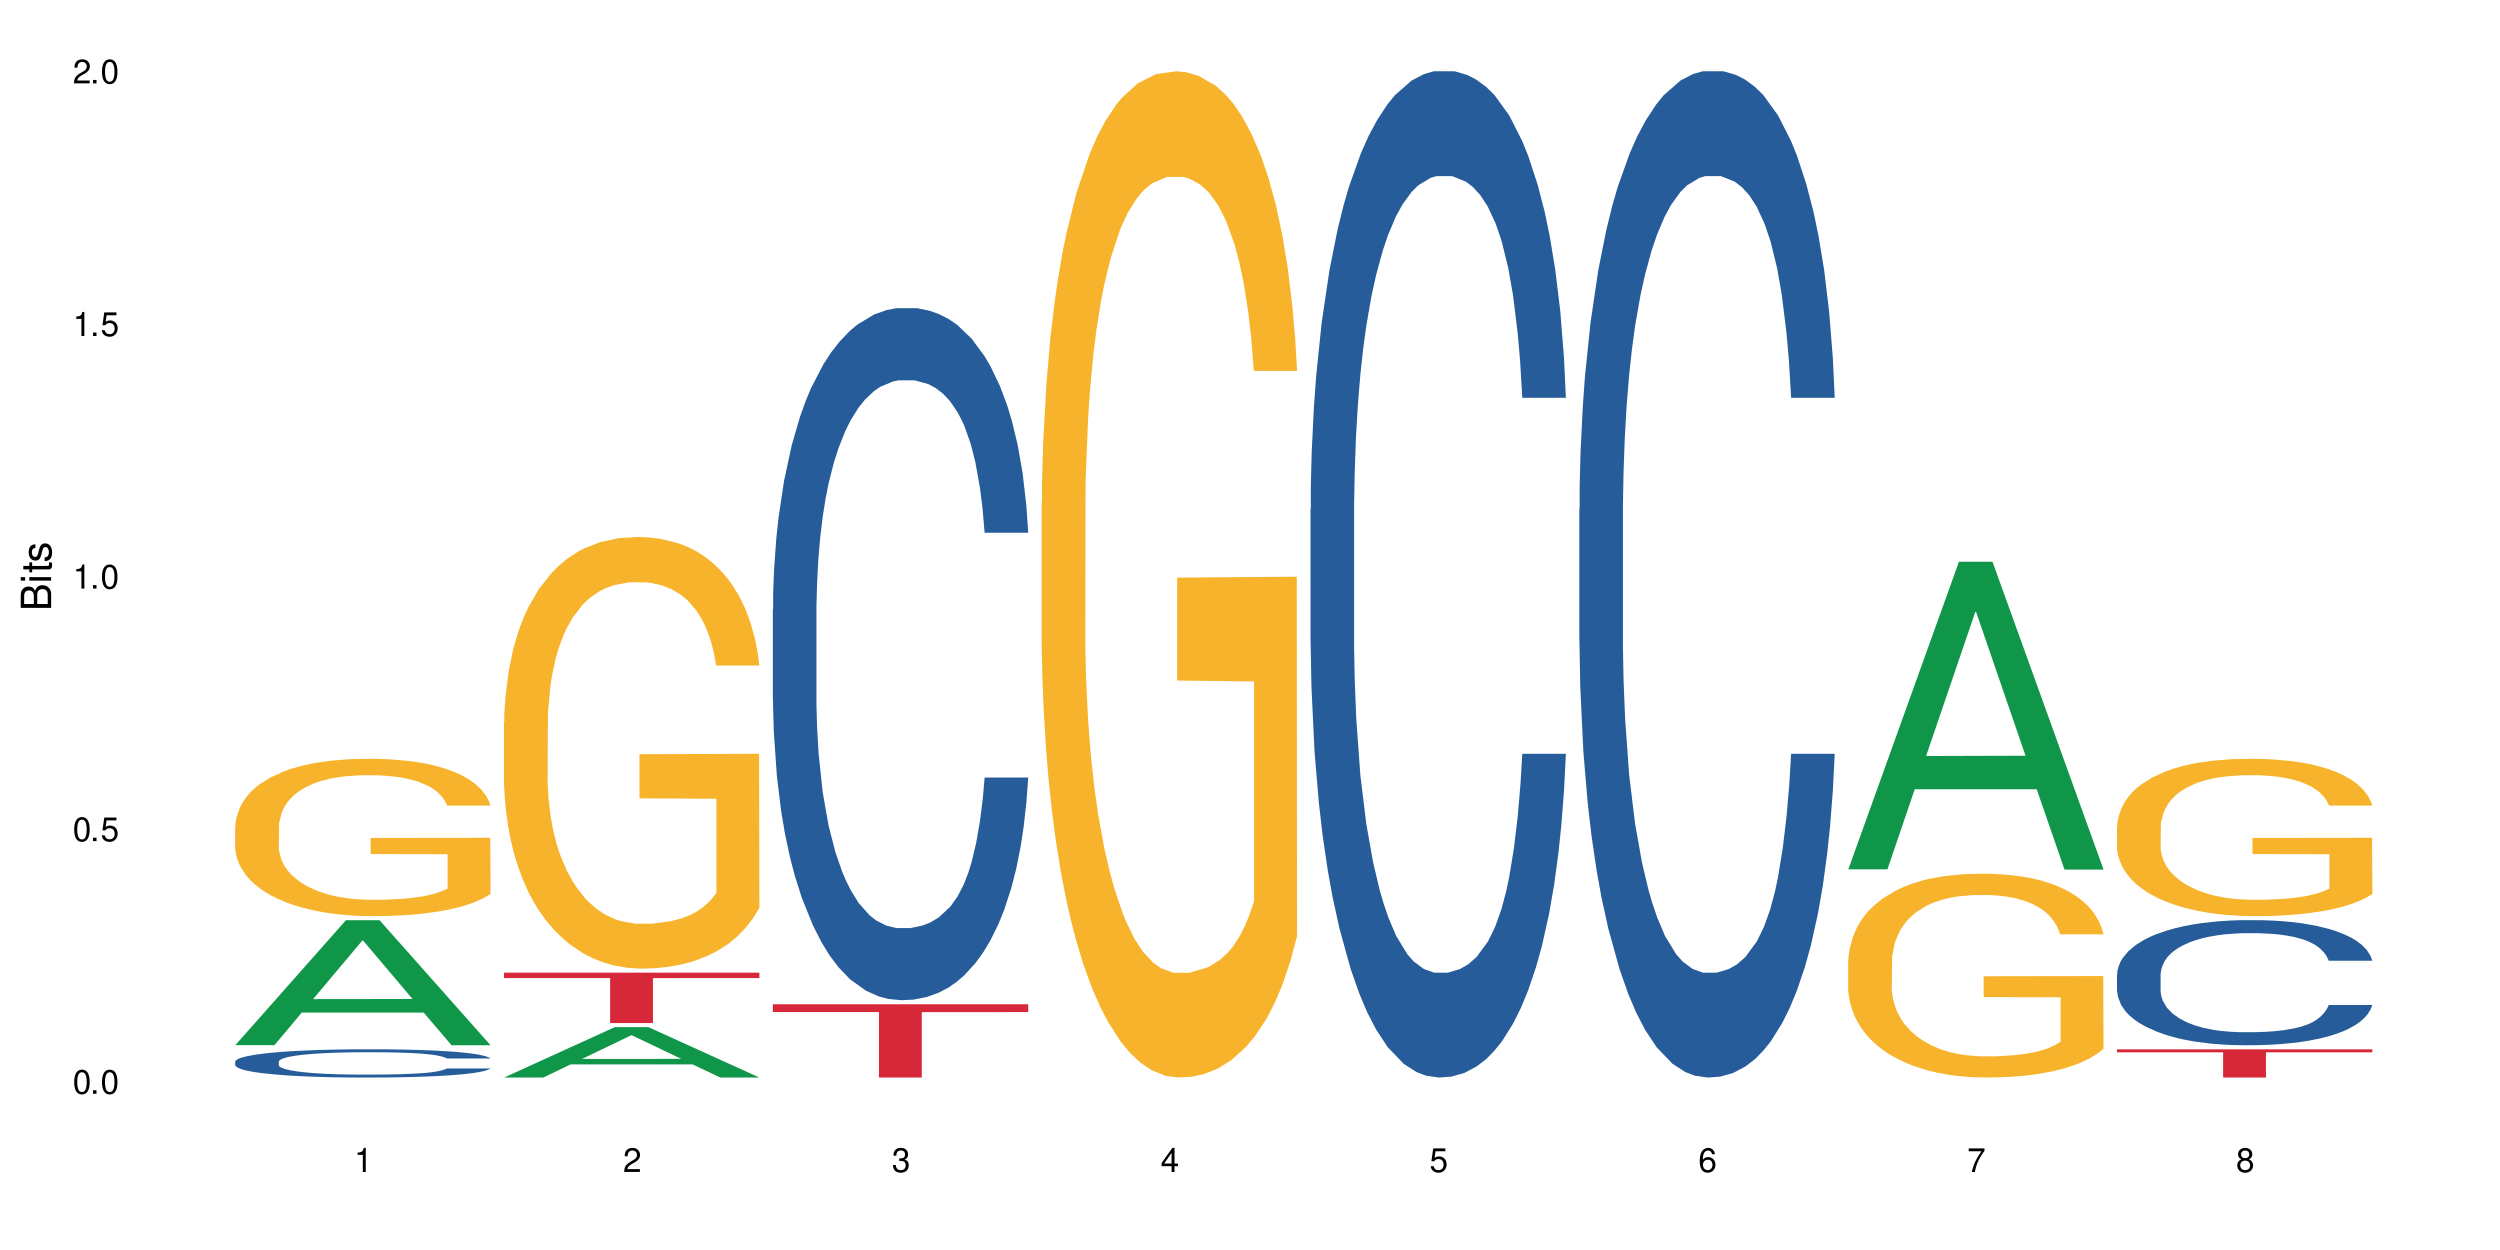 <?xml version="1.0" encoding="UTF-8"?>
<svg xmlns="http://www.w3.org/2000/svg" xmlns:xlink="http://www.w3.org/1999/xlink" width="720" height="360" viewBox="0 0 720 360">
<defs>
<g>
<g id="glyph-0-0">
</g>
<g id="glyph-0-1">
<path d="M 2.641 -6.938 C 2 -6.938 1.422 -6.656 1.078 -6.172 C 0.641 -5.562 0.406 -4.641 0.406 -3.359 C 0.406 -1.016 1.188 0.219 2.641 0.219 C 4.078 0.219 4.859 -1.016 4.859 -3.297 C 4.859 -4.641 4.656 -5.547 4.203 -6.172 C 3.844 -6.656 3.281 -6.938 2.641 -6.938 Z M 2.641 -6.188 C 3.547 -6.188 4 -5.25 4 -3.375 C 4 -1.406 3.562 -0.484 2.625 -0.484 C 1.734 -0.484 1.281 -1.438 1.281 -3.344 C 1.281 -5.25 1.734 -6.188 2.641 -6.188 Z M 2.641 -6.188 "/>
</g>
<g id="glyph-0-2">
<path d="M 1.828 -1 L 0.828 -1 L 0.828 0 L 1.828 0 Z M 1.828 -1 "/>
</g>
<g id="glyph-0-3">
<path d="M 4.562 -6.797 L 1.062 -6.797 L 0.547 -3.094 L 1.328 -3.094 C 1.719 -3.562 2.047 -3.734 2.578 -3.734 C 3.484 -3.734 4.062 -3.109 4.062 -2.094 C 4.062 -1.125 3.484 -0.531 2.578 -0.531 C 1.828 -0.531 1.375 -0.906 1.188 -1.672 L 0.328 -1.672 C 0.453 -1.109 0.547 -0.844 0.75 -0.594 C 1.125 -0.078 1.828 0.219 2.594 0.219 C 3.969 0.219 4.922 -0.781 4.922 -2.219 C 4.922 -3.562 4.031 -4.484 2.719 -4.484 C 2.25 -4.484 1.859 -4.359 1.469 -4.062 L 1.734 -5.969 L 4.562 -5.969 Z M 4.562 -6.797 "/>
</g>
<g id="glyph-0-4">
<path d="M 2.484 -4.938 L 2.484 0 L 3.328 0 L 3.328 -6.938 L 2.766 -6.938 C 2.469 -5.875 2.281 -5.734 0.984 -5.562 L 0.984 -4.938 Z M 2.484 -4.938 "/>
</g>
<g id="glyph-0-5">
<path d="M 4.859 -0.828 L 1.281 -0.828 C 1.359 -1.406 1.672 -1.781 2.5 -2.281 L 3.469 -2.828 C 4.406 -3.344 4.906 -4.062 4.906 -4.906 C 4.906 -5.484 4.672 -6.031 4.266 -6.406 C 3.859 -6.766 3.375 -6.938 2.719 -6.938 C 1.859 -6.938 1.219 -6.625 0.844 -6.031 C 0.609 -5.672 0.5 -5.234 0.484 -4.531 L 1.328 -4.531 C 1.359 -5.016 1.406 -5.281 1.531 -5.516 C 1.75 -5.938 2.188 -6.203 2.703 -6.203 C 3.469 -6.203 4.031 -5.641 4.031 -4.891 C 4.031 -4.344 3.719 -3.859 3.125 -3.516 L 2.234 -3 C 0.812 -2.172 0.406 -1.531 0.328 -0.016 L 4.859 -0.016 Z M 4.859 -0.828 "/>
</g>
<g id="glyph-0-6">
<path d="M 2.125 -3.188 L 2.578 -3.188 C 3.5 -3.188 3.984 -2.766 3.984 -1.922 C 3.984 -1.062 3.469 -0.531 2.594 -0.531 C 1.656 -0.531 1.203 -1 1.156 -2.016 L 0.312 -2.016 C 0.344 -1.453 0.438 -1.094 0.609 -0.781 C 0.953 -0.109 1.625 0.219 2.547 0.219 C 3.953 0.219 4.859 -0.625 4.859 -1.938 C 4.859 -2.828 4.516 -3.297 3.703 -3.594 C 4.344 -3.844 4.656 -4.328 4.656 -5.031 C 4.656 -6.219 3.875 -6.938 2.578 -6.938 C 1.203 -6.938 0.484 -6.172 0.453 -4.703 L 1.297 -4.703 C 1.312 -5.125 1.344 -5.359 1.453 -5.578 C 1.641 -5.969 2.062 -6.203 2.594 -6.203 C 3.344 -6.203 3.797 -5.75 3.797 -5 C 3.797 -4.516 3.609 -4.219 3.25 -4.047 C 3.016 -3.953 2.703 -3.922 2.125 -3.906 Z M 2.125 -3.188 "/>
</g>
<g id="glyph-0-7">
<path d="M 3.141 -1.672 L 3.141 0 L 3.984 0 L 3.984 -1.672 L 4.984 -1.672 L 4.984 -2.438 L 3.984 -2.438 L 3.984 -6.938 L 3.359 -6.938 L 0.266 -2.578 L 0.266 -1.672 Z M 3.141 -2.438 L 1 -2.438 L 3.141 -5.5 Z M 3.141 -2.438 "/>
</g>
<g id="glyph-0-8">
<path d="M 4.781 -5.125 C 4.609 -6.266 3.891 -6.938 2.844 -6.938 C 2.094 -6.938 1.422 -6.578 1.031 -5.953 C 0.594 -5.266 0.406 -4.422 0.406 -3.172 C 0.406 -2 0.578 -1.25 0.984 -0.641 C 1.359 -0.078 1.953 0.219 2.703 0.219 C 3.984 0.219 4.922 -0.75 4.922 -2.094 C 4.922 -3.375 4.062 -4.281 2.844 -4.281 C 2.172 -4.281 1.641 -4.031 1.281 -3.516 C 1.281 -5.234 1.828 -6.188 2.797 -6.188 C 3.391 -6.188 3.797 -5.797 3.938 -5.125 Z M 2.734 -3.531 C 3.547 -3.531 4.062 -2.953 4.062 -2.031 C 4.062 -1.156 3.484 -0.531 2.703 -0.531 C 1.922 -0.531 1.328 -1.188 1.328 -2.078 C 1.328 -2.938 1.906 -3.531 2.734 -3.531 Z M 2.734 -3.531 "/>
</g>
<g id="glyph-0-9">
<path d="M 4.984 -6.797 L 0.438 -6.797 L 0.438 -5.969 L 4.109 -5.969 C 2.5 -3.656 1.828 -2.234 1.328 0 L 2.219 0 C 2.594 -2.172 3.453 -4.047 4.984 -6.094 Z M 4.984 -6.797 "/>
</g>
<g id="glyph-0-10">
<path d="M 3.75 -3.656 C 4.469 -4.094 4.688 -4.438 4.688 -5.078 C 4.688 -6.172 3.844 -6.938 2.641 -6.938 C 1.438 -6.938 0.594 -6.172 0.594 -5.094 C 0.594 -4.438 0.812 -4.094 1.516 -3.656 C 0.734 -3.266 0.359 -2.703 0.359 -1.922 C 0.359 -0.656 1.281 0.219 2.641 0.219 C 3.984 0.219 4.922 -0.656 4.922 -1.922 C 4.922 -2.703 4.531 -3.266 3.75 -3.656 Z M 2.641 -6.188 C 3.359 -6.188 3.812 -5.75 3.812 -5.062 C 3.812 -4.406 3.344 -3.984 2.641 -3.984 C 1.922 -3.984 1.453 -4.406 1.453 -5.078 C 1.453 -5.75 1.922 -6.188 2.641 -6.188 Z M 2.641 -3.266 C 3.484 -3.266 4.062 -2.719 4.062 -1.906 C 4.062 -1.078 3.484 -0.531 2.625 -0.531 C 1.797 -0.531 1.219 -1.094 1.219 -1.906 C 1.219 -2.719 1.781 -3.266 2.641 -3.266 Z M 2.641 -3.266 "/>
</g>
<g id="glyph-1-0">
</g>
<g id="glyph-1-1">
<path d="M 0 -0.953 L 0 -4.891 C 0 -5.719 -0.234 -6.344 -0.734 -6.797 C -1.188 -7.234 -1.812 -7.469 -2.5 -7.469 C -3.547 -7.469 -4.188 -7 -4.625 -5.875 C -4.984 -6.688 -5.625 -7.094 -6.531 -7.094 C -7.172 -7.094 -7.734 -6.859 -8.141 -6.391 C -8.562 -5.922 -8.75 -5.344 -8.75 -4.5 L -8.75 -0.953 Z M -4.984 -2.062 L -7.766 -2.062 L -7.766 -4.219 C -7.766 -4.844 -7.688 -5.203 -7.453 -5.5 C -7.219 -5.812 -6.859 -5.969 -6.375 -5.969 C -5.891 -5.969 -5.531 -5.812 -5.297 -5.5 C -5.062 -5.203 -4.984 -4.844 -4.984 -4.219 Z M -0.984 -2.062 L -4 -2.062 L -4 -4.781 C -4 -5.766 -3.438 -6.359 -2.484 -6.359 C -1.547 -6.359 -0.984 -5.766 -0.984 -4.781 Z M -0.984 -2.062 "/>
</g>
<g id="glyph-1-2">
<path d="M -6.281 -1.797 L -6.281 -0.797 L 0 -0.797 L 0 -1.797 Z M -8.75 -1.797 L -8.75 -0.797 L -7.484 -0.797 L -7.484 -1.797 Z M -8.75 -1.797 "/>
</g>
<g id="glyph-1-3">
<path d="M -6.281 -3.047 L -6.281 -2.016 L -8.016 -2.016 L -8.016 -1.016 L -6.281 -1.016 L -6.281 -0.172 L -5.469 -0.172 L -5.469 -1.016 L -0.719 -1.016 C -0.078 -1.016 0.281 -1.453 0.281 -2.234 C 0.281 -2.5 0.25 -2.719 0.188 -3.047 L -0.641 -3.047 C -0.609 -2.906 -0.594 -2.766 -0.594 -2.562 C -0.594 -2.141 -0.719 -2.016 -1.156 -2.016 L -5.469 -2.016 L -5.469 -3.047 Z M -6.281 -3.047 "/>
</g>
<g id="glyph-1-4">
<path d="M -4.531 -5.25 C -5.766 -5.25 -6.469 -4.422 -6.469 -2.969 C -6.469 -1.516 -5.719 -0.562 -4.547 -0.562 C -3.562 -0.562 -3.094 -1.062 -2.734 -2.562 L -2.516 -3.484 C -2.344 -4.188 -2.094 -4.469 -1.641 -4.469 C -1.047 -4.469 -0.641 -3.875 -0.641 -3 C -0.641 -2.453 -0.797 -2 -1.062 -1.75 C -1.25 -1.594 -1.422 -1.531 -1.875 -1.469 L -1.875 -0.406 C -0.422 -0.453 0.281 -1.266 0.281 -2.922 C 0.281 -4.5 -0.5 -5.516 -1.719 -5.516 C -2.656 -5.516 -3.172 -4.984 -3.469 -3.734 L -3.703 -2.766 C -3.891 -1.953 -4.156 -1.609 -4.594 -1.609 C -5.188 -1.609 -5.547 -2.125 -5.547 -2.938 C -5.547 -3.75 -5.203 -4.172 -4.531 -4.203 Z M -4.531 -5.25 "/>
</g>
</g>
</defs>
<rect x="-72" y="-36" width="864" height="432" fill="rgb(100%, 100%, 100%)" fill-opacity="1"/>
<path fill-rule="nonzero" fill="rgb(6.275%, 58.824%, 28.235%)" fill-opacity="1" d="M 67.73 301 L 67.809 300.969 L 99.637 265.012 L 109.301 265.012 L 141.281 301.035 L 130.047 301.035 L 122.031 291.633 L 86.906 291.633 L 79.047 301 L 67.73 301 L 90.285 287.742 L 118.809 287.707 L 104.586 270.898 L 104.43 270.863 L 104.27 270.965 L 90.207 287.707 L 90.285 287.742 Z M 67.73 301 "/>
<path fill-rule="nonzero" fill="rgb(14.51%, 36.078%, 60%)" fill-opacity="1" d="M 67.73 305.738 L 67.82 305.73 L 67.82 305.551 L 68.09 305.27 L 68.719 304.914 L 69.344 304.668 L 70.961 304.23 L 73.203 303.805 L 75.535 303.477 L 77.238 303.285 L 78.766 303.137 L 82.262 302.859 L 84.504 302.719 L 86.926 302.594 L 89.887 302.469 L 92.039 302.395 L 96.883 302.273 L 100.469 302.223 L 103.25 302.199 L 109.262 302.199 L 112.848 302.23 L 115.449 302.266 L 118.32 302.324 L 120.742 302.395 L 124.957 302.555 L 128.727 302.766 L 130.43 302.883 L 133.121 303.113 L 135.184 303.336 L 136.617 303.531 L 138.234 303.805 L 139.668 304.141 L 140.746 304.52 L 141.281 304.84 L 128.727 304.84 L 128.098 304.543 L 127.379 304.312 L 126.035 304.004 L 124.688 303.789 L 122.805 303.574 L 121.102 303.434 L 118.77 303.293 L 116.707 303.203 L 114.555 303.137 L 112.488 303.09 L 108.543 303.047 L 103.969 303.047 L 102.266 303.062 L 98.766 303.121 L 96.883 303.172 L 94.191 303.277 L 92.309 303.375 L 90.066 303.523 L 88.539 303.648 L 86.656 303.844 L 85.312 304.012 L 83.785 304.258 L 82.891 304.445 L 82.082 304.652 L 81.363 304.898 L 80.828 305.156 L 80.469 305.434 L 80.289 305.699 L 80.289 306.852 L 80.469 307.121 L 80.918 307.434 L 82.082 307.887 L 83.785 308.281 L 85.762 308.594 L 87.645 308.816 L 88.719 308.918 L 90.156 309.039 L 92.398 309.188 L 95.629 309.336 L 97.512 309.395 L 100.383 309.457 L 103.34 309.484 L 107.289 309.484 L 110.785 309.457 L 113.117 309.418 L 115.539 309.359 L 118.859 309.23 L 120.922 309.113 L 122.715 308.973 L 124.062 308.832 L 124.957 308.711 L 126.305 308.48 L 127.379 308.23 L 128.188 307.969 L 128.727 307.715 L 141.281 307.715 L 140.746 308.012 L 139.938 308.305 L 139.129 308.52 L 137.875 308.777 L 136.441 309.008 L 134.375 309.27 L 132.672 309.441 L 130.43 309.625 L 128.367 309.766 L 126.125 309.895 L 122.805 310.043 L 120.652 310.117 L 118.32 310.184 L 115.539 310.242 L 112.043 310.297 L 108.273 310.324 L 104.777 310.332 L 101.008 310.316 L 98.227 310.289 L 94.551 310.223 L 89.977 310.086 L 86.656 309.945 L 84.055 309.805 L 81.812 309.656 L 79.301 309.457 L 76.074 309.129 L 74.098 308.875 L 72.754 308.668 L 71.23 308.379 L 70.152 308.117 L 68.898 307.699 L 68 307.172 L 67.73 306.766 Z M 67.73 305.738 "/>
<path fill-rule="nonzero" fill="rgb(96.863%, 70.196%, 16.863%)" fill-opacity="1" d="M 67.73 237.938 L 67.82 237.895 L 67.82 237.07 L 68.18 235.207 L 69.078 232.641 L 70.242 230.527 L 71.5 228.875 L 72.305 228.004 L 73.652 226.762 L 74.816 225.852 L 77.777 223.988 L 81.543 222.25 L 83.609 221.508 L 85.941 220.801 L 89.258 220.016 L 90.785 219.727 L 95.449 219.062 L 100.738 218.648 L 106.57 218.527 L 109.262 218.566 L 112.938 218.734 L 117.961 219.188 L 120.832 219.602 L 123.074 220.016 L 125.406 220.555 L 128.277 221.383 L 130.969 222.375 L 133.121 223.367 L 135.273 224.609 L 137.066 225.934 L 138.594 227.383 L 139.938 229.121 L 140.746 230.57 L 141.281 232.02 L 128.816 232.02 L 128.098 230.57 L 127.289 229.453 L 125.945 228.086 L 124.598 227.094 L 123.254 226.309 L 120.742 225.23 L 118.59 224.57 L 115.898 223.988 L 113.297 223.617 L 110.336 223.367 L 108.543 223.285 L 103.789 223.285 L 99.484 223.574 L 96.973 223.906 L 95.18 224.238 L 92.668 224.859 L 91.141 225.355 L 90.246 225.688 L 87.555 226.969 L 85.762 228.129 L 84.773 228.914 L 83.52 230.156 L 82.621 231.273 L 81.633 232.93 L 81.098 234.172 L 80.379 236.984 L 80.289 244.438 L 80.559 246.008 L 81.098 247.707 L 81.812 249.195 L 82.891 250.77 L 83.965 251.969 L 85.852 253.582 L 87.465 254.66 L 88.719 255.363 L 91.141 256.48 L 92.129 256.852 L 94.461 257.598 L 96.883 258.176 L 99.844 258.672 L 102.086 258.922 L 105.672 259.129 L 110.246 259.129 L 115.629 258.879 L 119.039 258.551 L 121.371 258.219 L 122.895 257.93 L 124.777 257.473 L 126.125 257.059 L 127.379 256.605 L 128.906 255.902 L 128.906 246.008 L 106.75 245.969 L 106.75 241.332 L 141.195 241.289 L 141.281 257.473 L 139.398 258.59 L 137.066 259.668 L 134.824 260.496 L 132.492 261.199 L 129.176 261.984 L 126.484 262.48 L 122.355 263.062 L 118.59 263.434 L 114.645 263.684 L 111.145 263.805 L 107.02 263.848 L 103.34 263.766 L 99.395 263.516 L 96.254 263.184 L 93.383 262.77 L 90.516 262.234 L 86.926 261.363 L 84.594 260.66 L 82.172 259.793 L 79.75 258.758 L 77.598 257.641 L 76.164 256.77 L 74.727 255.777 L 73.203 254.535 L 71.766 253.129 L 70.691 251.844 L 69.703 250.395 L 68.988 249.031 L 68.27 247.168 L 67.91 245.676 L 67.73 244.395 Z M 67.73 237.938 "/>
<path fill-rule="nonzero" fill="rgb(6.275%, 58.824%, 28.235%)" fill-opacity="1" d="M 145.156 310.32 L 145.234 310.305 L 177.059 295.812 L 186.723 295.812 L 218.707 310.332 L 207.469 310.332 L 199.453 306.543 L 164.328 306.543 L 156.469 310.32 L 145.156 310.32 L 167.707 304.973 L 196.23 304.961 L 182.008 298.184 L 181.852 298.172 L 181.695 298.211 L 167.629 304.961 L 167.707 304.973 Z M 145.156 310.32 "/>
<path fill-rule="nonzero" fill="rgb(96.863%, 70.196%, 16.863%)" fill-opacity="1" d="M 145.156 207.898 L 145.242 207.781 L 145.242 205.512 L 145.602 200.402 L 146.5 193.367 L 147.664 187.574 L 148.922 183.035 L 149.73 180.648 L 151.074 177.246 L 152.242 174.746 L 155.199 169.637 L 158.969 164.871 L 161.031 162.828 L 163.363 160.898 L 166.684 158.738 L 168.207 157.945 L 172.871 156.129 L 178.164 154.992 L 183.992 154.652 L 186.684 154.766 L 190.363 155.219 L 195.387 156.469 L 198.254 157.605 L 200.496 158.738 L 202.828 160.215 L 205.699 162.484 L 208.391 165.211 L 210.543 167.934 L 212.695 171.34 L 214.492 174.973 L 216.016 178.949 L 217.359 183.715 L 218.168 187.688 L 218.707 191.664 L 206.238 191.664 L 205.52 187.688 L 204.715 184.625 L 203.367 180.879 L 202.023 178.152 L 200.676 175.996 L 198.164 173.043 L 196.012 171.227 L 193.32 169.637 L 190.723 168.617 L 187.762 167.934 L 185.969 167.707 L 181.211 167.707 L 176.906 168.504 L 174.395 169.41 L 172.602 170.32 L 170.09 172.023 L 168.566 173.383 L 167.668 174.293 L 164.977 177.812 L 163.184 180.992 L 162.195 183.148 L 160.941 186.555 L 160.043 189.617 L 159.059 194.16 L 158.52 197.566 L 157.801 205.285 L 157.711 225.719 L 157.98 230.035 L 158.52 234.688 L 159.238 238.777 L 160.312 243.09 L 161.391 246.383 L 163.273 250.809 L 164.887 253.762 L 166.145 255.691 L 168.566 258.758 L 169.551 259.777 L 171.883 261.82 L 174.305 263.41 L 177.266 264.773 L 179.508 265.453 L 183.098 266.023 L 187.672 266.023 L 193.055 265.34 L 196.461 264.434 L 198.793 263.523 L 200.32 262.73 L 202.203 261.48 L 203.547 260.344 L 204.805 259.098 L 206.328 257.168 L 206.328 230.035 L 184.172 229.922 L 184.172 217.207 L 218.617 217.094 L 218.707 261.48 L 216.824 264.547 L 214.492 267.496 L 212.25 269.77 L 209.918 271.699 L 206.598 273.855 L 203.906 275.219 L 199.781 276.809 L 196.012 277.828 L 192.066 278.508 L 188.566 278.852 L 184.441 278.965 L 180.766 278.738 L 176.816 278.055 L 173.68 277.148 L 170.809 276.012 L 167.938 274.535 L 164.352 272.152 L 162.016 270.223 L 159.594 267.84 L 157.172 265 L 155.02 261.934 L 153.586 259.551 L 152.152 256.828 L 150.625 253.422 L 149.191 249.562 L 148.113 246.043 L 147.129 242.066 L 146.41 238.32 L 145.691 233.211 L 145.332 229.125 L 145.156 225.605 Z M 145.156 207.898 "/>
<path fill-rule="nonzero" fill="rgb(83.922%, 15.686%, 22.353%)" fill-opacity="1" d="M 145.156 280.129 L 218.707 280.129 L 218.707 281.684 L 188.051 281.695 L 188.051 294.648 L 175.719 294.648 L 175.719 281.711 L 175.539 281.684 L 145.156 281.684 Z M 145.156 280.129 "/>
<path fill-rule="nonzero" fill="rgb(14.51%, 36.078%, 60%)" fill-opacity="1" d="M 222.578 175.473 L 222.668 175.293 L 222.668 170.918 L 222.938 163.996 L 223.562 155.254 L 224.191 149.242 L 225.809 138.492 L 228.051 128.109 L 230.383 120.094 L 232.086 115.355 L 233.609 111.711 L 237.109 104.973 L 239.352 101.512 L 241.773 98.414 L 244.734 95.316 L 246.887 93.496 L 251.73 90.578 L 255.316 89.305 L 258.098 88.758 L 264.109 88.758 L 267.695 89.488 L 270.297 90.398 L 273.168 91.855 L 275.59 93.496 L 279.805 97.504 L 283.57 102.602 L 285.277 105.52 L 287.969 111.164 L 290.031 116.633 L 291.465 121.367 L 293.082 128.109 L 294.516 136.305 L 295.59 145.598 L 296.129 153.43 L 283.57 153.43 L 282.945 146.145 L 282.227 140.496 L 280.883 133.027 L 279.535 127.742 L 277.652 122.461 L 275.949 119 L 273.617 115.539 L 271.551 113.352 L 269.398 111.711 L 267.336 110.617 L 263.391 109.527 L 258.816 109.527 L 257.109 109.891 L 253.613 111.348 L 251.73 112.621 L 249.039 115.172 L 247.156 117.543 L 244.914 121.184 L 243.387 124.281 L 241.504 129.02 L 240.16 133.207 L 238.633 139.223 L 237.738 143.773 L 236.93 148.875 L 236.211 154.887 L 235.672 161.266 L 235.316 168.004 L 235.137 174.562 L 235.137 202.801 L 235.316 209.359 L 235.762 217.012 L 236.93 228.121 L 238.633 237.777 L 240.605 245.43 L 242.492 250.895 L 243.566 253.445 L 245.004 256.359 L 247.246 260.004 L 250.473 263.648 L 252.355 265.105 L 255.227 266.562 L 258.188 267.289 L 262.133 267.289 L 265.633 266.562 L 267.965 265.652 L 270.387 264.195 L 273.707 261.098 L 275.77 258.184 L 277.562 254.719 L 278.906 251.258 L 279.805 248.344 L 281.148 242.695 L 282.227 236.504 L 283.035 230.125 L 283.57 223.934 L 296.129 223.934 L 295.59 231.219 L 294.785 238.324 L 293.977 243.609 L 292.723 249.984 L 291.285 255.633 L 289.223 262.008 L 287.52 266.199 L 285.277 270.75 L 283.215 274.215 L 280.973 277.309 L 277.652 280.953 L 275.5 282.777 L 273.168 284.414 L 270.387 285.871 L 266.887 287.148 L 263.121 287.875 L 259.621 288.059 L 255.855 287.695 L 253.074 286.965 L 249.398 285.324 L 244.824 282.047 L 241.504 278.586 L 238.902 275.125 L 236.66 271.48 L 234.148 266.562 L 230.918 258.547 L 228.945 252.352 L 227.602 247.25 L 226.074 240.145 L 225 233.77 L 223.742 223.566 L 222.848 210.633 L 222.578 200.613 Z M 222.578 175.473 "/>
<path fill-rule="nonzero" fill="rgb(83.922%, 15.686%, 22.353%)" fill-opacity="1" d="M 222.578 289.223 L 296.129 289.223 L 296.129 291.48 L 265.477 291.504 L 265.477 310.332 L 253.141 310.332 L 253.141 291.523 L 252.965 291.48 L 222.578 291.48 Z M 222.578 289.223 "/>
<path fill-rule="nonzero" fill="rgb(96.863%, 70.196%, 16.863%)" fill-opacity="1" d="M 300 144.652 L 300.09 144.387 L 300.09 139.094 L 300.449 127.184 L 301.348 110.777 L 302.512 97.277 L 303.77 86.691 L 304.574 81.133 L 305.922 73.195 L 307.086 67.371 L 310.047 55.461 L 313.816 44.348 L 315.879 39.582 L 318.211 35.082 L 321.527 30.055 L 323.055 28.203 L 327.719 23.965 L 333.012 21.32 L 338.84 20.527 L 341.531 20.789 L 345.207 21.848 L 350.23 24.762 L 353.102 27.406 L 355.344 30.055 L 357.676 33.496 L 360.547 38.789 L 363.238 45.141 L 365.391 51.492 L 367.543 59.43 L 369.336 67.902 L 370.863 77.164 L 372.207 88.281 L 373.016 97.543 L 373.555 106.805 L 361.086 106.805 L 360.367 97.543 L 359.559 90.398 L 358.215 81.664 L 356.871 75.312 L 355.523 70.281 L 353.012 63.402 L 350.859 59.168 L 348.168 55.461 L 345.566 53.078 L 342.609 51.492 L 340.812 50.961 L 336.059 50.961 L 331.754 52.816 L 329.242 54.934 L 327.449 57.051 L 324.938 61.02 L 323.414 64.195 L 322.516 66.312 L 319.824 74.516 L 318.031 81.93 L 317.043 86.957 L 315.789 94.898 L 314.891 102.043 L 313.902 112.629 L 313.367 120.57 L 312.648 138.566 L 312.559 186.207 L 312.828 196.262 L 313.367 207.113 L 314.082 216.641 L 315.16 226.699 L 316.234 234.375 L 318.121 244.695 L 319.734 251.578 L 320.992 256.078 L 323.414 263.223 L 324.398 265.605 L 326.73 270.367 L 329.152 274.074 L 332.113 277.25 L 334.355 278.836 L 337.941 280.16 L 342.52 280.16 L 347.898 278.574 L 351.309 276.457 L 353.641 274.34 L 355.164 272.484 L 357.047 269.574 L 358.395 266.926 L 359.648 264.016 L 361.176 259.516 L 361.176 196.262 L 339.02 195.996 L 339.02 166.355 L 373.465 166.09 L 373.555 269.574 L 371.668 276.719 L 369.336 283.602 L 367.094 288.895 L 364.762 293.395 L 361.445 298.422 L 358.754 301.598 L 354.629 305.305 L 350.859 307.688 L 346.914 309.273 L 343.414 310.066 L 339.289 310.332 L 335.609 309.805 L 331.664 308.215 L 328.523 306.098 L 325.656 303.453 L 322.785 300.012 L 319.195 294.453 L 316.863 289.953 L 314.441 284.395 L 312.02 277.777 L 309.867 270.633 L 308.434 265.074 L 306.996 258.723 L 305.473 250.781 L 304.039 241.785 L 302.961 233.578 L 301.973 224.316 L 301.258 215.582 L 300.539 203.672 L 300.18 194.145 L 300 185.941 Z M 300 144.652 "/>
<path fill-rule="nonzero" fill="rgb(14.51%, 36.078%, 60%)" fill-opacity="1" d="M 377.426 146.621 L 377.516 146.355 L 377.516 140 L 377.781 129.934 L 378.41 117.215 L 379.039 108.477 L 380.652 92.844 L 382.895 77.746 L 385.227 66.09 L 386.934 59.203 L 388.457 53.902 L 391.957 44.102 L 394.199 39.07 L 396.621 34.566 L 399.578 30.062 L 401.734 27.414 L 406.574 23.176 L 410.164 21.32 L 412.945 20.527 L 418.953 20.527 L 422.543 21.586 L 425.145 22.91 L 428.016 25.031 L 430.438 27.414 L 434.652 33.242 L 438.418 40.66 L 440.125 44.898 L 442.812 53.109 L 444.879 61.055 L 446.312 67.945 L 447.926 77.746 L 449.363 89.668 L 450.438 103.176 L 450.977 114.566 L 438.418 114.566 L 437.789 103.973 L 437.074 95.758 L 435.727 84.898 L 434.383 77.215 L 432.5 69.535 L 430.793 64.5 L 428.461 59.469 L 426.398 56.289 L 424.246 53.902 L 422.184 52.316 L 418.238 50.727 L 413.664 50.727 L 411.957 51.254 L 408.461 53.375 L 406.574 55.23 L 403.887 58.938 L 402 62.383 L 399.758 67.68 L 398.234 72.184 L 396.352 79.07 L 395.004 85.164 L 393.48 93.906 L 392.582 100.527 L 391.777 107.945 L 391.059 116.688 L 390.52 125.957 L 390.16 135.762 L 389.98 145.297 L 389.98 186.355 L 390.16 195.895 L 390.609 207.02 L 391.777 223.18 L 393.48 237.219 L 395.453 248.344 L 397.336 256.293 L 398.414 260 L 399.848 264.238 L 402.09 269.535 L 405.32 274.836 L 407.203 276.953 L 410.074 279.074 L 413.035 280.133 L 416.98 280.133 L 420.48 279.074 L 422.812 277.75 L 425.234 275.629 L 428.551 271.125 L 430.613 266.887 L 432.41 261.855 L 433.754 256.82 L 434.652 252.582 L 435.996 244.371 L 437.074 235.363 L 437.879 226.094 L 438.418 217.086 L 450.977 217.086 L 450.438 227.684 L 449.633 238.012 L 448.824 245.695 L 447.566 254.969 L 446.133 263.18 L 444.07 272.449 L 442.367 278.543 L 440.125 285.168 L 438.059 290.199 L 435.816 294.703 L 432.5 300 L 430.348 302.648 L 428.016 305.035 L 425.234 307.152 L 421.734 309.008 L 417.969 310.066 L 414.469 310.332 L 410.703 309.801 L 407.922 308.742 L 404.242 306.359 L 399.668 301.59 L 396.352 296.559 L 393.75 291.523 L 391.508 286.227 L 388.996 279.074 L 385.766 267.418 L 383.793 258.41 L 382.449 250.992 L 380.922 240.664 L 379.848 231.391 L 378.59 216.555 L 377.695 197.746 L 377.426 183.18 Z M 377.426 146.621 "/>
<path fill-rule="nonzero" fill="rgb(14.51%, 36.078%, 60%)" fill-opacity="1" d="M 454.848 146.621 L 454.938 146.355 L 454.938 140 L 455.207 129.934 L 455.836 117.215 L 456.461 108.477 L 458.078 92.844 L 460.32 77.746 L 462.652 66.09 L 464.355 59.203 L 465.879 53.902 L 469.379 44.102 L 471.621 39.07 L 474.043 34.566 L 477.004 30.062 L 479.156 27.414 L 484 23.176 L 487.586 21.32 L 490.367 20.527 L 496.379 20.527 L 499.965 21.586 L 502.566 22.91 L 505.438 25.031 L 507.859 27.414 L 512.074 33.242 L 515.844 40.66 L 517.547 44.898 L 520.238 53.109 L 522.301 61.055 L 523.734 67.945 L 525.352 77.746 L 526.785 89.668 L 527.863 103.176 L 528.398 114.566 L 515.844 114.566 L 515.215 103.973 L 514.496 95.758 L 513.152 84.898 L 511.805 77.215 L 509.922 69.535 L 508.219 64.5 L 505.887 59.469 L 503.824 56.289 L 501.672 53.902 L 499.605 52.316 L 495.66 50.727 L 491.086 50.727 L 489.383 51.254 L 485.883 53.375 L 484 55.23 L 481.309 58.938 L 479.426 62.383 L 477.184 67.68 L 475.656 72.184 L 473.773 79.07 L 472.43 85.164 L 470.902 93.906 L 470.008 100.527 L 469.199 107.945 L 468.48 116.688 L 467.945 125.957 L 467.586 135.762 L 467.406 145.297 L 467.406 186.355 L 467.586 195.895 L 468.035 207.02 L 469.199 223.18 L 470.902 237.219 L 472.879 248.344 L 474.762 256.293 L 475.836 260 L 477.273 264.238 L 479.516 269.535 L 482.742 274.836 L 484.629 276.953 L 487.496 279.074 L 490.457 280.133 L 494.406 280.133 L 497.902 279.074 L 500.234 277.75 L 502.656 275.629 L 505.977 271.125 L 508.039 266.887 L 509.832 261.855 L 511.18 256.82 L 512.074 252.582 L 513.422 244.371 L 514.496 235.363 L 515.305 226.094 L 515.844 217.086 L 528.398 217.086 L 527.863 227.684 L 527.055 238.012 L 526.246 245.695 L 524.992 254.969 L 523.555 263.18 L 521.492 272.449 L 519.789 278.543 L 517.547 285.168 L 515.484 290.199 L 513.242 294.703 L 509.922 300 L 507.77 302.648 L 505.438 305.035 L 502.656 307.152 L 499.16 309.008 L 495.391 310.066 L 491.895 310.332 L 488.125 309.801 L 485.344 308.742 L 481.668 306.359 L 477.094 301.59 L 473.773 296.559 L 471.172 291.523 L 468.93 286.227 L 466.418 279.074 L 463.191 267.418 L 461.215 258.41 L 459.871 250.992 L 458.348 240.664 L 457.27 231.391 L 456.016 216.555 L 455.117 197.746 L 454.848 183.18 Z M 454.848 146.621 "/>
<path fill-rule="nonzero" fill="rgb(6.275%, 58.824%, 28.235%)" fill-opacity="1" d="M 532.27 250.363 L 532.352 250.281 L 564.176 161.785 L 573.84 161.785 L 605.824 250.449 L 594.586 250.449 L 586.57 227.305 L 551.445 227.305 L 543.586 250.363 L 532.27 250.363 L 554.824 217.73 L 583.348 217.648 L 569.125 176.27 L 568.969 176.188 L 568.812 176.438 L 554.746 217.648 L 554.824 217.73 Z M 532.27 250.363 "/>
<path fill-rule="nonzero" fill="rgb(96.863%, 70.196%, 16.863%)" fill-opacity="1" d="M 532.27 276.762 L 532.359 276.707 L 532.359 275.637 L 532.719 273.223 L 533.617 269.898 L 534.781 267.164 L 536.039 265.02 L 536.844 263.891 L 538.191 262.285 L 539.355 261.105 L 542.316 258.691 L 546.086 256.438 L 548.148 255.473 L 550.48 254.562 L 553.797 253.543 L 555.324 253.168 L 559.988 252.309 L 565.281 251.773 L 571.109 251.613 L 573.801 251.664 L 577.48 251.879 L 582.5 252.469 L 585.371 253.008 L 587.613 253.543 L 589.945 254.238 L 592.816 255.312 L 595.508 256.598 L 597.66 257.887 L 599.812 259.496 L 601.609 261.211 L 603.133 263.086 L 604.477 265.34 L 605.285 267.219 L 605.824 269.094 L 593.355 269.094 L 592.637 267.219 L 591.832 265.77 L 590.484 264 L 589.141 262.711 L 587.793 261.695 L 585.281 260.301 L 583.129 259.441 L 580.438 258.691 L 577.836 258.207 L 574.879 257.887 L 573.082 257.777 L 568.328 257.777 L 564.023 258.152 L 561.512 258.582 L 559.719 259.012 L 557.207 259.816 L 555.684 260.461 L 554.785 260.891 L 552.094 262.551 L 550.301 264.055 L 549.312 265.07 L 548.059 266.68 L 547.16 268.129 L 546.176 270.273 L 545.637 271.883 L 544.918 275.527 L 544.828 285.184 L 545.098 287.219 L 545.637 289.418 L 546.355 291.348 L 547.43 293.387 L 548.508 294.941 L 550.391 297.031 L 552.004 298.426 L 553.262 299.34 L 555.684 300.785 L 556.668 301.27 L 559 302.234 L 561.422 302.984 L 564.383 303.629 L 566.625 303.949 L 570.215 304.219 L 574.789 304.219 L 580.168 303.898 L 583.578 303.469 L 585.91 303.039 L 587.434 302.664 L 589.32 302.074 L 590.664 301.539 L 591.922 300.949 L 593.445 300.035 L 593.445 287.219 L 571.289 287.164 L 571.289 281.16 L 605.734 281.105 L 605.824 302.074 L 603.941 303.523 L 601.609 304.918 L 599.363 305.988 L 597.031 306.898 L 593.715 307.918 L 591.023 308.562 L 586.898 309.312 L 583.129 309.797 L 579.184 310.117 L 575.684 310.277 L 571.559 310.332 L 567.883 310.227 L 563.934 309.902 L 560.797 309.473 L 557.926 308.938 L 555.055 308.242 L 551.465 307.113 L 549.133 306.203 L 546.711 305.078 L 544.289 303.738 L 542.137 302.289 L 540.703 301.164 L 539.266 299.875 L 537.742 298.266 L 536.309 296.441 L 535.23 294.781 L 534.246 292.902 L 533.527 291.133 L 532.809 288.723 L 532.449 286.789 L 532.27 285.129 Z M 532.27 276.762 "/>
<path fill-rule="nonzero" fill="rgb(14.51%, 36.078%, 60%)" fill-opacity="1" d="M 609.695 280.684 L 609.785 280.652 L 609.785 279.863 L 610.055 278.609 L 610.68 277.031 L 611.309 275.945 L 612.922 274 L 615.164 272.125 L 617.5 270.676 L 619.203 269.82 L 620.727 269.16 L 624.227 267.941 L 626.469 267.316 L 628.891 266.758 L 631.852 266.195 L 634.004 265.867 L 638.848 265.34 L 642.434 265.109 L 645.215 265.012 L 651.223 265.012 L 654.812 265.145 L 657.414 265.309 L 660.285 265.57 L 662.707 265.867 L 666.922 266.594 L 670.688 267.516 L 672.395 268.039 L 675.086 269.062 L 677.148 270.051 L 678.582 270.906 L 680.195 272.125 L 681.633 273.605 L 682.707 275.285 L 683.246 276.699 L 670.688 276.699 L 670.062 275.383 L 669.344 274.363 L 667.996 273.012 L 666.652 272.059 L 664.77 271.102 L 663.066 270.477 L 660.734 269.852 L 658.668 269.457 L 656.516 269.16 L 654.453 268.961 L 650.508 268.766 L 645.934 268.766 L 644.227 268.832 L 640.73 269.094 L 638.848 269.324 L 636.156 269.785 L 634.273 270.215 L 632.027 270.871 L 630.504 271.434 L 628.621 272.289 L 627.273 273.047 L 625.75 274.133 L 624.852 274.957 L 624.047 275.879 L 623.328 276.965 L 622.789 278.117 L 622.43 279.336 L 622.254 280.52 L 622.254 285.625 L 622.43 286.809 L 622.879 288.191 L 624.047 290.203 L 625.75 291.945 L 627.723 293.328 L 629.605 294.316 L 630.684 294.777 L 632.117 295.305 L 634.363 295.965 L 637.59 296.621 L 639.473 296.887 L 642.344 297.148 L 645.305 297.281 L 649.25 297.281 L 652.75 297.148 L 655.082 296.984 L 657.504 296.723 L 660.82 296.16 L 662.887 295.637 L 664.68 295.008 L 666.023 294.383 L 666.922 293.855 L 668.266 292.836 L 669.344 291.715 L 670.152 290.562 L 670.688 289.445 L 683.246 289.445 L 682.707 290.762 L 681.902 292.047 L 681.094 293 L 679.84 294.152 L 678.402 295.176 L 676.34 296.328 L 674.637 297.082 L 672.395 297.906 L 670.332 298.531 L 668.086 299.094 L 664.77 299.75 L 662.617 300.082 L 660.285 300.375 L 657.504 300.641 L 654.004 300.871 L 650.238 301.004 L 646.738 301.035 L 642.973 300.969 L 640.191 300.836 L 636.516 300.543 L 631.941 299.949 L 628.621 299.324 L 626.02 298.699 L 623.777 298.039 L 621.266 297.148 L 618.035 295.699 L 616.062 294.582 L 614.719 293.66 L 613.191 292.375 L 612.117 291.223 L 610.859 289.379 L 609.965 287.039 L 609.695 285.23 Z M 609.695 280.684 "/>
<path fill-rule="nonzero" fill="rgb(96.863%, 70.196%, 16.863%)" fill-opacity="1" d="M 609.695 237.938 L 609.785 237.895 L 609.785 237.07 L 610.145 235.207 L 611.039 232.641 L 612.207 230.527 L 613.461 228.875 L 614.27 228.004 L 615.613 226.762 L 616.781 225.852 L 619.742 223.988 L 623.508 222.25 L 625.57 221.508 L 627.902 220.801 L 631.223 220.016 L 632.746 219.727 L 637.41 219.062 L 642.703 218.648 L 648.535 218.527 L 651.223 218.566 L 654.902 218.734 L 659.926 219.188 L 662.797 219.602 L 665.039 220.016 L 667.371 220.555 L 670.242 221.383 L 672.93 222.375 L 675.086 223.367 L 677.238 224.609 L 679.031 225.934 L 680.555 227.383 L 681.902 229.121 L 682.707 230.57 L 683.246 232.02 L 670.777 232.02 L 670.062 230.57 L 669.254 229.453 L 667.91 228.086 L 666.562 227.094 L 665.219 226.309 L 662.707 225.23 L 660.555 224.57 L 657.863 223.988 L 655.262 223.617 L 652.301 223.367 L 650.508 223.285 L 645.754 223.285 L 641.449 223.574 L 638.938 223.906 L 637.141 224.238 L 634.629 224.859 L 633.105 225.355 L 632.207 225.688 L 629.52 226.969 L 627.723 228.129 L 626.738 228.914 L 625.48 230.156 L 624.586 231.273 L 623.598 232.93 L 623.059 234.172 L 622.344 236.984 L 622.254 244.438 L 622.52 246.008 L 623.059 247.707 L 623.777 249.195 L 624.852 250.77 L 625.93 251.969 L 627.812 253.582 L 629.43 254.66 L 630.684 255.363 L 633.105 256.48 L 634.094 256.852 L 636.426 257.598 L 638.848 258.176 L 641.805 258.672 L 644.047 258.922 L 647.637 259.129 L 652.211 259.129 L 657.594 258.879 L 661 258.551 L 663.332 258.219 L 664.859 257.93 L 666.742 257.473 L 668.086 257.059 L 669.344 256.605 L 670.867 255.902 L 670.867 246.008 L 648.715 245.969 L 648.715 241.332 L 683.156 241.289 L 683.246 257.473 L 681.363 258.59 L 679.031 259.668 L 676.789 260.496 L 674.457 261.199 L 671.137 261.984 L 668.445 262.48 L 664.32 263.062 L 660.555 263.434 L 656.605 263.684 L 653.109 263.805 L 648.98 263.848 L 645.305 263.766 L 641.359 263.516 L 638.219 263.184 L 635.348 262.77 L 632.477 262.234 L 628.891 261.363 L 626.559 260.66 L 624.137 259.793 L 621.715 258.758 L 619.562 257.641 L 618.125 256.77 L 616.691 255.777 L 615.164 254.535 L 613.73 253.129 L 612.656 251.844 L 611.668 250.395 L 610.949 249.031 L 610.234 247.168 L 609.875 245.676 L 609.695 244.395 Z M 609.695 237.938 "/>
<path fill-rule="nonzero" fill="rgb(83.922%, 15.686%, 22.353%)" fill-opacity="1" d="M 609.695 302.199 L 683.246 302.199 L 683.246 303.07 L 652.594 303.078 L 652.594 310.332 L 640.258 310.332 L 640.258 303.086 L 640.082 303.07 L 609.695 303.07 Z M 609.695 302.199 "/>
<g fill="rgb(0%, 0%, 0%)" fill-opacity="1">
<use xlink:href="#glyph-0-1" x="20.965" y="314.993"/>
<use xlink:href="#glyph-0-2" x="25.965" y="314.993"/>
<use xlink:href="#glyph-0-1" x="28.965" y="314.993"/>
</g>
<g fill="rgb(0%, 0%, 0%)" fill-opacity="1">
<use xlink:href="#glyph-0-1" x="20.965" y="242.251"/>
<use xlink:href="#glyph-0-2" x="25.965" y="242.251"/>
<use xlink:href="#glyph-0-3" x="28.965" y="242.251"/>
</g>
<g fill="rgb(0%, 0%, 0%)" fill-opacity="1">
<use xlink:href="#glyph-0-4" x="20.965" y="169.509"/>
<use xlink:href="#glyph-0-2" x="25.965" y="169.509"/>
<use xlink:href="#glyph-0-1" x="28.965" y="169.509"/>
</g>
<g fill="rgb(0%, 0%, 0%)" fill-opacity="1">
<use xlink:href="#glyph-0-4" x="20.965" y="96.767"/>
<use xlink:href="#glyph-0-2" x="25.965" y="96.767"/>
<use xlink:href="#glyph-0-3" x="28.965" y="96.767"/>
</g>
<g fill="rgb(0%, 0%, 0%)" fill-opacity="1">
<use xlink:href="#glyph-0-5" x="20.965" y="24.024"/>
<use xlink:href="#glyph-0-2" x="25.965" y="24.024"/>
<use xlink:href="#glyph-0-1" x="28.965" y="24.024"/>
</g>
<g fill="rgb(0%, 0%, 0%)" fill-opacity="1">
<use xlink:href="#glyph-0-4" x="102.008" y="337.532"/>
</g>
<g fill="rgb(0%, 0%, 0%)" fill-opacity="1">
<use xlink:href="#glyph-0-5" x="179.43" y="337.532"/>
</g>
<g fill="rgb(0%, 0%, 0%)" fill-opacity="1">
<use xlink:href="#glyph-0-6" x="256.855" y="337.532"/>
</g>
<g fill="rgb(0%, 0%, 0%)" fill-opacity="1">
<use xlink:href="#glyph-0-7" x="334.277" y="337.532"/>
</g>
<g fill="rgb(0%, 0%, 0%)" fill-opacity="1">
<use xlink:href="#glyph-0-3" x="411.699" y="337.532"/>
</g>
<g fill="rgb(0%, 0%, 0%)" fill-opacity="1">
<use xlink:href="#glyph-0-8" x="489.125" y="337.532"/>
</g>
<g fill="rgb(0%, 0%, 0%)" fill-opacity="1">
<use xlink:href="#glyph-0-9" x="566.547" y="337.532"/>
</g>
<g fill="rgb(0%, 0%, 0%)" fill-opacity="1">
<use xlink:href="#glyph-0-10" x="643.969" y="337.532"/>
</g>
<g fill="rgb(0%, 0%, 0%)" fill-opacity="1">
<use xlink:href="#glyph-1-1" x="14.725" y="176.012"/>
<use xlink:href="#glyph-1-2" x="14.725" y="168.012"/>
<use xlink:href="#glyph-1-3" x="14.725" y="165.012"/>
<use xlink:href="#glyph-1-4" x="14.725" y="162.012"/>
</g>
</svg>
